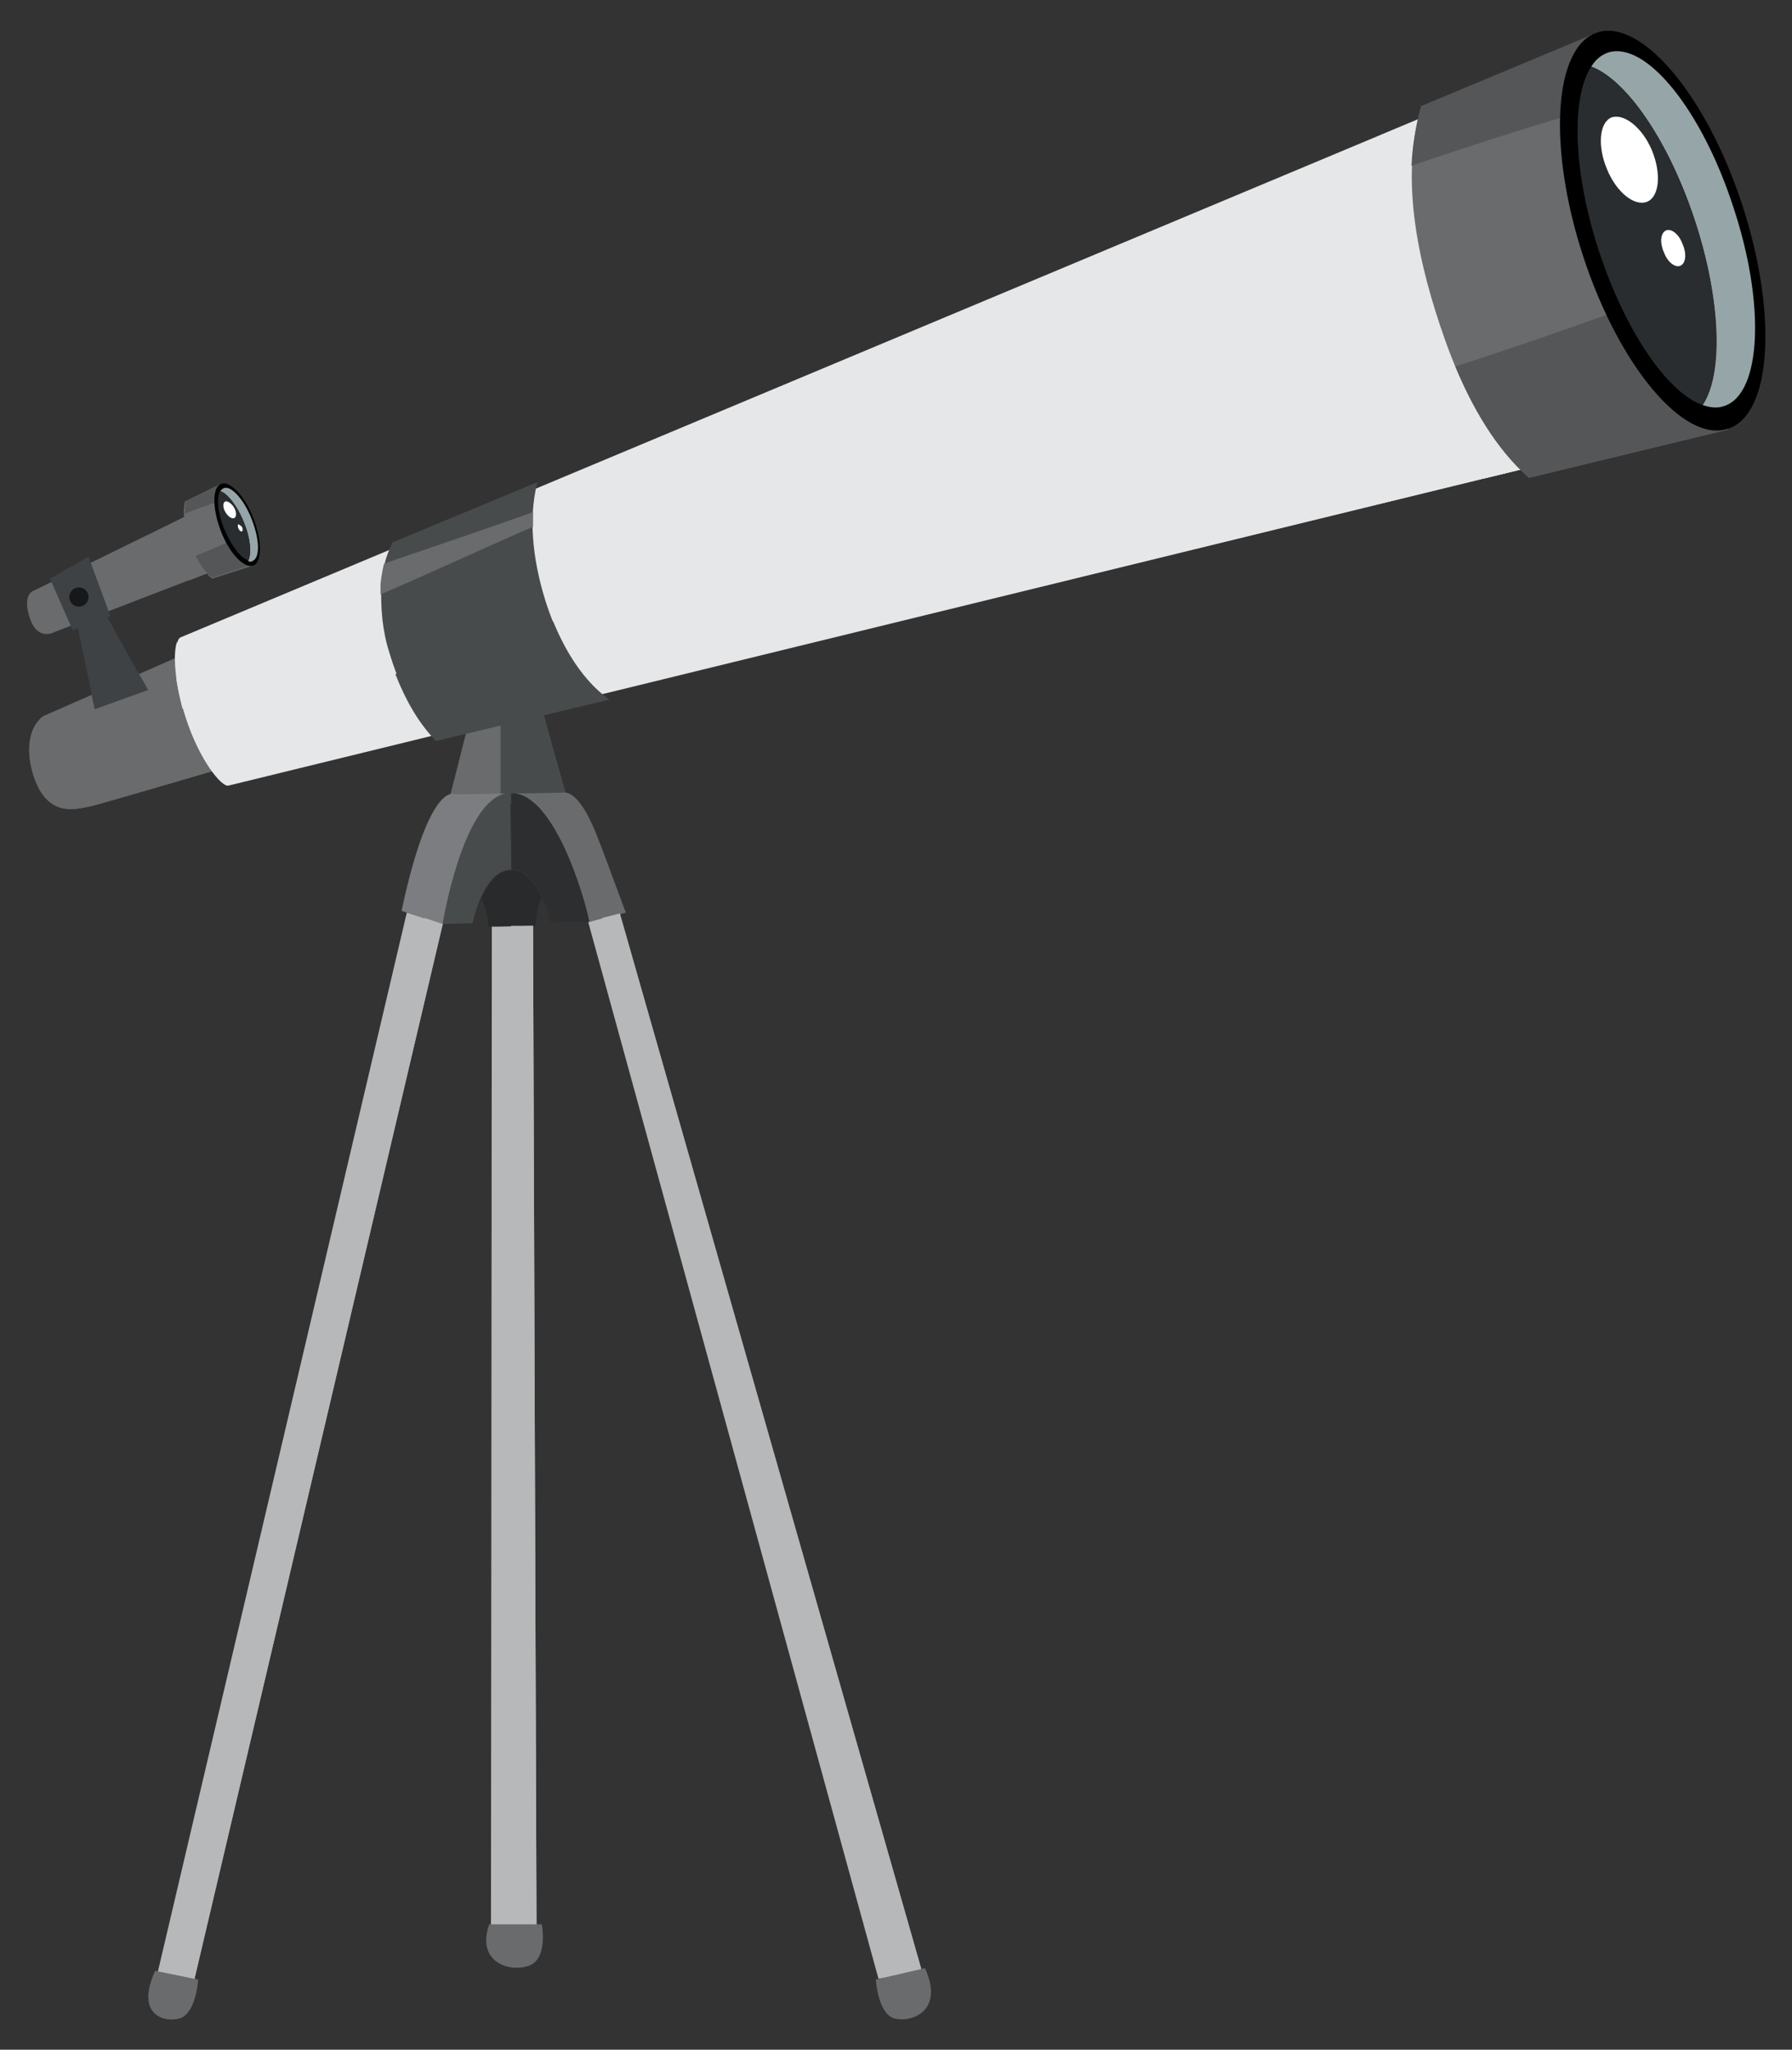 <?xml version="1.0" encoding="utf-8"?>
<!-- Generator: Adobe Illustrator 26.0.1, SVG Export Plug-In . SVG Version: 6.00 Build 0)  -->
<svg version="1.1" id="Layer_1" xmlns="http://www.w3.org/2000/svg" xmlns:xlink="http://www.w3.org/1999/xlink" x="0px" y="0px"
	 viewBox="0 0 204.4 233.8" style="enable-background:new 0 0 204.4 233.8;" xml:space="preserve">
<rect x="0" y="0" width="204.4" height="233.8" fill="#333333" stroke="none"/>
<style type="text/css">
	.st0{fill:#696B6D;}
	.st1{fill:#484B4C;}
	.st2{fill:none;}
	.st3{fill:#7B7D80;}
	.st4{fill:#2C2E30;}
	.st5{fill:#B6B8BA;}
	.st6{fill:#282A2C;}
	.st7{fill:#E6E7E8;}
	.st8{fill:#545658;}
	.st9{fill:#96A5A8;}
	.st10{fill:#292D2F;}
	.st11{fill:#FFFFFF;}
	.st12{fill:#3F4244;}
	.st13{fill:#17181A;}
</style>
<g>
	<g>
		<g>
			<polygon class="st0" points="63.6,87.3 60.4,75.8 58,75.8 55.1,75.9 52.2,87.4 51.1,91.7 59.6,91.6 64.8,91.5 			"/>
			<polygon class="st1" points="63.6,87.3 60.4,75.8 58,75.8 57.1,75.8 57.1,91.6 59.6,91.6 64.8,91.5 			"/>
			<g>
				<path class="st2" d="M58.2,90.4c-0.2,0-0.3,0-0.5,0.1c0.3,0,0.7,0,1,0C58.6,90.4,58.4,90.4,58.2,90.4z"/>
				<path class="st0" d="M68,95.1c-1.2-3-2.5-4.7-3.6-4.7c-0.5,0-3,0.1-5.6,0.1c5,0.8,8.4,13.8,8.4,14.7l4.2-1.1
					C71.3,104,69.2,98.1,68,95.1z"/>
				<path class="st3" d="M57.7,90.5c-3,0.1-5.8,0.1-5.8,0.1s-2.9-1.7-6.1,13.3l4.7,1.5C50.5,105.4,52.8,91.5,57.7,90.5z"/>
			</g>
			<g>
				<path class="st1" d="M57.7,90.5c-5,1-7.2,14.9-7.2,14.9l3.4-0.1c0,0,1.2-6.1,4.4-6.1l-0.1-8.7C58.1,90.5,57.9,90.5,57.7,90.5z"
					/>
				<path class="st4" d="M58.8,90.5c-0.2,0-0.3,0-0.5,0l0.1,8.7c3.2-0.1,4.4,6,4.4,6l4.4-0.1C67.1,104.3,63.8,91.3,58.8,90.5z"/>
			</g>
			<g>
				<polygon class="st5" points="46.4,104.1 17.7,226.2 21.6,228.2 50.5,105.4 				"/>
			</g>
			<g>
				<polygon class="st5" points="48.4,104.7 19.3,227 21.6,228.2 50.5,105.4 				"/>
			</g>
			<g>
				<polygon class="st5" points="70.7,104.2 67.1,105.2 100.2,225.7 105.2,225 				"/>
			</g>
			<g>
				<polygon class="st5" points="70.7,104.2 68.7,104.7 102.6,225.4 105.2,225 				"/>
			</g>
			<path class="st6" d="M54.9,102.5c0,0,0.8,1.5,0.8,3.2l5.4-0.1c0,0,0.1-2.3,0.7-3.2c0,0-1.2-3.2-3.5-3.1
				C56.1,99.3,54.9,102.5,54.9,102.5z"/>
			<polygon class="st5" points="60.8,105.6 56.8,105.7 56.1,105.7 56,221.6 56.8,221.6 61.2,221.5 			"/>
			<polygon class="st5" points="58.3,221.5 61.2,221.5 60.8,105.6 58.3,105.6 			"/>
		</g>
		<path class="st0" d="M17.7,224.8l4.9,1c0,0-0.2,3.7-2,4.4C18.7,230.8,15.4,229.8,17.7,224.8z"/>
		<path class="st0" d="M105.5,224.5l-5.6,1.3c0,0,0.2,3.7,2,4.4C103.8,230.8,107.8,229.5,105.5,224.5z"/>
		<path class="st0" d="M55.8,219.5h6c0,0,0.7,3.6-1.2,4.6C58.6,225.1,54.2,224.1,55.8,219.5z"/>
	</g>
	<path class="st0" d="M24,73.3L4.9,81.7c0,0-2.6,1.7-1.1,6.7c1.6,5.1,5.1,3.8,6.4,3.6c1.4-0.3,20-5.8,20-5.8L24,73.3z"/>
	<path class="st0" d="M15.2,82.8c-1.9,0.8-3.7,1.7-5.6,2.4c-0.9,0.4-2.2,1-3.3,0.6c-1.6-0.6-2.1-2-2.1-3.4c-0.6,0.9-1.4,2.8-0.4,6
		c1.6,5.1,5.1,3.8,6.4,3.6c1.4-0.3,20-5.8,20-5.8l-3.9-8C22.6,79.7,18.9,81.2,15.2,82.8z"/>
	<path class="st7" d="M165.8,11.9L20.6,72.7c-0.8,0.3-0.9,4.5,0.6,9.1c1.5,4.7,4.1,8,4.9,7.7L179,52.2l-11.5-38.9L165.8,11.9z"/>
	<g>
		<path class="st7" d="M169.2,19.1L20.1,77.2c0.1,1.1,0.4,2.3,0.7,3.6l150.9-53.2L169.2,19.1z"/>
	</g>
	<path class="st7" d="M146.5,42.7c-24.3,8-102.4,33.6-108.1,35.2c-3.9,1.1-9,2.6-13.1,1.2c-2.8-1-4.4-3.2-5.1-5.9
		c-0.5,1.3-0.3,4.8,1,8.7c1.5,4.7,4.1,8,4.9,7.7L179,52.2l-5.5-18.7C164.5,36.6,155.5,39.7,146.5,42.7z"/>
	<path class="st7" d="M169.2,54.6l9.9-2.4l-11.5-38.9l-1.7-1.4l-8.4,3.5C154.2,29.6,160.4,43.4,169.2,54.6z"/>
	<g>
		<path class="st0" d="M164.8,38.7c1.9,5.4,5,11.7,9.6,15.8l22.7-5.5l-13-43.7l-1.9-1.5l-20.1,8.4C159.6,20.7,161.9,30.5,164.8,38.7
			z"/>
		<path class="st8" d="M173.2,14.9c4.2-1.3,8.4-2.5,12.6-3.9l-1.7-5.8l-1.9-1.5l-20.1,8.4c-0.6,2.2-1,4.5-1.1,6.8
			C165.1,17.5,169.1,16.2,173.2,14.9z"/>
		<path class="st8" d="M166,41.8c1.9,4.6,4.6,9.4,8.4,12.7l22.7-5.5l-4.8-16.3C183.5,35.8,174.8,39,166,41.8z"/>
		<path d="M198.7,23.3c4.1,12.5,3.4,24-1.6,25.6c-5,1.7-12.4-7.1-16.5-19.6c-4.1-12.5-3.4-24,1.6-25.6
			C187.2,2.1,194.6,10.8,198.7,23.3z"/>
		<g>
			<path class="st9" d="M183.4,6c-0.8,0.3-1.4,0.8-1.9,1.6c4,1.5,8.8,8.4,11.8,17.5c3,9.1,3.2,17.6,0.9,21.1
				c0.9,0.3,1.7,0.4,2.5,0.1c4.2-1.4,4.7-11.6,1-22.7C194.1,12.5,187.7,4.6,183.4,6z"/>
			<path class="st10" d="M193.3,25.1c-3-9.1-7.9-16.1-11.8-17.5c-2.3,3.5-2.1,12,0.9,21.1c3,9.1,7.8,16.1,11.8,17.5
				C196.6,42.7,196.3,34.2,193.3,25.1z"/>
		</g>
		<path class="st11" d="M188.4,17.1c1.1,2.6,0.9,5.3-0.5,5.9c-1.4,0.6-3.5-1-4.6-3.7c-1.1-2.6-0.9-5.3,0.5-5.9
			C185.2,12.9,187.3,14.5,188.4,17.1z"/>
		<path class="st11" d="M191.9,27.8c0.5,1.1,0.4,2.2-0.2,2.5c-0.6,0.3-1.5-0.4-1.9-1.5c-0.5-1.1-0.4-2.2,0.2-2.5
			C190.6,26,191.5,26.7,191.9,27.8z"/>
	</g>
	<g>
		<path class="st0" d="M3.8,67.4c0,0-1.3,0.4-0.4,3.1c0.9,2.7,2.8,1.6,2.8,1.6l20.5-7.9l-3.1-6.5L3.8,67.4z"/>
		<path class="st0" d="M21.6,66.2l5.1-2l-3.1-6.5l-4.2,2.1C19.4,62,20.2,64.4,21.6,66.2z"/>
		<polygon class="st12" points="10.8,80.8 8.3,68.8 11,68.2 16.8,78.6 		"/>
		<path class="st12" d="M12.8,71.4L11,68.2l-2.7,0.6l0.8,3.9C10.4,72.4,11.6,71.9,12.8,71.4z"/>
		<path class="st12" d="M10.4,79l0.4,1.9l6.1-2.2l-1.2-2.1C14,77.4,12.2,78.4,10.4,79z"/>
		<polygon class="st12" points="5.7,66 8.3,71.9 12.6,70.3 10.1,63.5 		"/>
		<path class="st13" d="M10.1,68.1c0,0.6-0.5,1.1-1.1,1.1c-0.6,0-1.1-0.5-1.1-1.1C7.9,67.5,8.4,67,9,67C9.6,67,10.1,67.5,10.1,68.1z
			"/>
		<g>
			<path class="st0" d="M22,62.8c0.5,1.1,1.2,2.4,2.2,3.2l4.7-1.5l-3.3-9l-0.4-0.3l-4.1,2C20.7,59.1,21.3,61.1,22,62.8z"/>
			<path class="st8" d="M23.5,57.7c0.9-0.3,1.7-0.6,2.6-1l-0.4-1.2l-0.4-0.3l-4.1,2c-0.1,0.5-0.1,1-0.1,1.4
				C21.8,58.3,22.6,58,23.5,57.7z"/>
			<path class="st8" d="M22.3,63.4c0.5,0.9,1.1,1.9,1.9,2.5l4.7-1.5l-1.2-3.3C25.9,61.9,24.1,62.7,22.3,63.4z"/>
			<path d="M28.9,59.1c1,2.6,1,5,0,5.4c-1,0.4-2.7-1.3-3.7-3.9c-1-2.6-1-5,0-5.4C26.2,54.8,27.9,56.5,28.9,59.1z"/>
			<g>
				<path class="st9" d="M25.5,55.7c-0.2,0.1-0.3,0.2-0.4,0.4c0.9,0.3,2,1.6,2.7,3.5c0.8,1.9,0.9,3.6,0.5,4.4c0.2,0.1,0.4,0.1,0.5,0
					c0.9-0.4,0.8-2.5-0.1-4.8C27.8,56.9,26.3,55.3,25.5,55.7z"/>
				<path class="st10" d="M27.8,59.5c-0.8-1.9-1.9-3.3-2.7-3.5c-0.4,0.8-0.3,2.5,0.5,4.4c0.8,1.9,1.9,3.3,2.7,3.5
					C28.7,63.2,28.6,61.4,27.8,59.5z"/>
			</g>
			<path class="st11" d="M26.7,57.9c0.3,0.5,0.3,1.1,0,1.2c-0.3,0.1-0.7-0.2-1-0.7c-0.3-0.5-0.3-1.1,0-1.2
				C25.9,57.1,26.4,57.4,26.7,57.9z"/>
			<path class="st11" d="M27.6,60.1c0.1,0.2,0.1,0.5,0,0.5c-0.1,0.1-0.3-0.1-0.4-0.3c-0.1-0.2-0.1-0.5,0-0.5
				C27.2,59.8,27.4,59.9,27.6,60.1z"/>
		</g>
	</g>
	<path class="st1" d="M62.4,69.1c-1.4-4.2-2.3-9.5-1.1-14.1l-16.6,6.9c0,0,0,0,0,0.1c-0.7,1.5-1.1,3-1.2,4.7
		c-0.1,2.6,0.1,5.2,0.9,7.7c1.1,3.7,2.8,7.3,5.4,10.1l19.7-4.7C66,77.3,63.7,73,62.4,69.1z"/>
	<path class="st0" d="M45.5,63.7c-0.6,0.2-1.1,0.4-1.7,0.6c-0.2,0.8-0.3,1.5-0.4,2.3c0,0.4,0,0.8,0,1.2c4.3-1.8,15.8-7.1,17.4-7.7
		c0-0.6,0-1.2,0-1.7C58.7,59.2,48.5,62.7,45.5,63.7z"/>
	<path class="st1" d="M63.1,70.9c-1.5,0.5-13.5,4.5-18,6c1.1,2.8,2.5,5.4,4.6,7.6l19.7-4.7C66.5,77.6,64.5,74.3,63.1,70.9z"/>
</g>
</svg>
